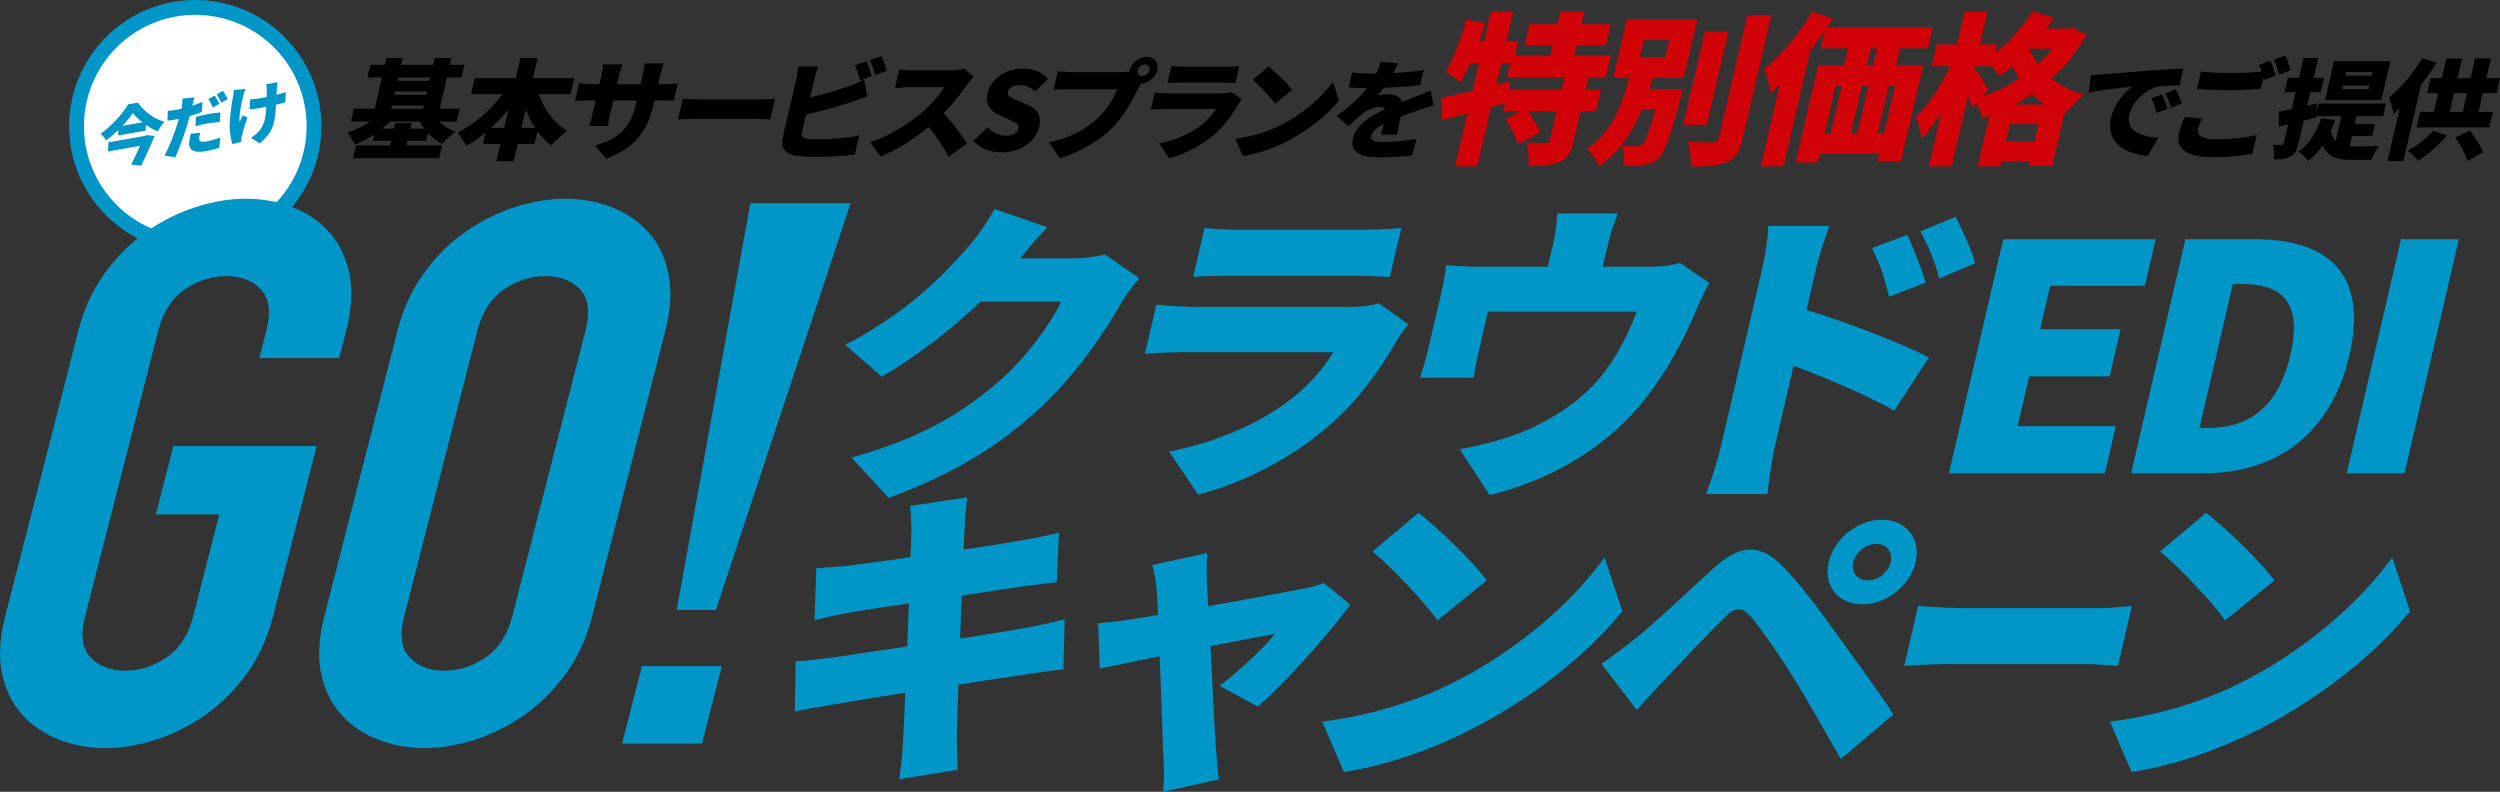 <?xml version="1.0" encoding="UTF-8"?><svg id="_レイヤー_2" xmlns="http://www.w3.org/2000/svg" viewBox="0 0 1010.7 320.12"><rect x="0" y="0" width="1010.7" height="320.12" fill="#333333" stroke="none"/><defs><style>.cls-1{fill:#0096c8;}.cls-2{fill:#d10207;}.cls-3{fill:#fff;stroke:#0096c8;stroke-miterlimit:10;stroke-width:6px;}</style></defs><g id="text"><g><path class="cls-1" d="m460.54,112.49c-2.35,2.8-5.32,6.61-7.51,10.43-5.98,10.56-16.92,27.35-32.27,41.72-16.18,15.14-34.69,26.84-61.51,36.63l-15.02-16.28c30.15-8.39,46.24-19.21,60.14-31.29,10.29-8.9,21-23.53,24.62-31.8h-32.51c-11.9,11.32-26.06,22.26-39.96,30.4l-14.78-12.85c26.33-13.86,40.45-29.13,49.85-39.81,3.18-3.56,7.85-10.17,10.43-15.14l21.4,7.38c-3.95,4.07-8.29,9.28-11.02,12.59h21.02c4.31,0,9.68-.64,13.31-1.65l13.82,9.67Z"/><path class="cls-1" d="m569.34,131.06c-1.49,1.91-3.41,4.58-4.29,6.1-7.14,12.21-15.4,24.17-27.52,34.72-16.2,14.12-35.33,23.4-53.14,28.11l-11.75-17.42c21.34-4.2,38.44-12.59,49.96-21.75,7.84-6.23,12.85-12.59,16.42-18.44h-59.41c-3.26,0-10.74.13-16.73.64l4.61-19.84c5.89.51,11.94.89,16.38.89h62.15c4.96,0,9.03-.64,11.32-1.53l11.99,8.52Zm-82.36-38.92c3.54.51,9.88.76,14.45.76h49.49c4.18,0,11.68-.25,15.58-.76l-4.61,19.84c-3.6-.25-10.59-.51-15.55-.51h-49.23c-4.44,0-10.74.13-14.74.51l4.61-19.84Z"/><path class="cls-1" d="m691.06,114.4c-1.94,3.31-4.42,8.9-5.53,11.45-5.71,13.35-11.37,23.66-19.97,34.85-15.34,19.97-39.16,33.7-63.34,39.43l-12.14-18.57c7.06-1.14,15.94-3.43,22.64-5.85,10.29-3.82,21.69-10.17,30.89-19.46,8.25-8.52,13.61-18.7,18.13-30.27h-60.19l-3.78,16.28c-.74,3.18-1.64,7.63-1.9,10.43h-21.8c1.25-3.69,2.54-8.14,3.46-12.08l5.08-21.88c.68-2.93,1.82-8.39,2.03-11.57,4.71.51,8.6.64,13.82.64h27.29l1.98-8.52c.97-4.2,1.4-6.61,1.84-12.97h24.42c-2.26,6.36-3.08,8.78-4.06,12.97l-1.98,8.52h19.06c5.74,0,9.42-.64,12.24-1.53l11.82,8.14Z"/><path class="cls-1" d="m730.33,125.33c16.48,4.96,39.71,13.99,49.47,19.21l-14,21.49c-11.65-6.61-27.98-13.35-40.69-18.19l-7.59,32.69c-.8,3.43-2.35,13.48-3.02,19.21h-24.81c2.18-5.47,4.81-13.99,6.03-19.21l16.86-72.62c1.18-5.09,2.19-11.7,2.27-16.53h24.68c-1.64,4.83-3.73,10.43-5.14,16.53l-4.04,17.42Zm33.36-5.34c-2.14-8.78-3.45-12.72-6.91-19.71l14.3-5.34c2.59,5.72,5.85,13.61,7.39,19.33l-14.78,5.72Zm20.38-7.38c-2.53-8.78-4.19-12.34-7.71-19.08l14.28-5.85c2.78,5.47,6.36,13.1,7.93,18.7l-14.5,6.23Z"/><path class="cls-1" d="m809.86,96.72h61.63l-4.37,18.82h-38.26l-4.07,17.55h32.51l-4.43,19.08h-32.51l-4.67,20.1h39.69l-4.43,19.08h-63.06l21.97-94.63Z"/><path class="cls-1" d="m883.53,96.72h27.94c29.64,0,46.01,13.86,38.36,46.81s-30.69,47.82-59.02,47.82h-29.25l21.97-94.63Zm8.79,76.31c15.67,0,28.39-7,33.62-29.51,5.23-22.51-4.43-28.74-20.09-28.74h-3.13l-13.52,58.25h3.13Z"/><path class="cls-1" d="m970.69,96.72h23.37l-21.97,94.63h-23.37l21.97-94.63Z"/></g><g><path class="cls-1" d="m429.9,270.64c-3.98.25-10.22,1.27-15.36,2.03-5.95.89-15.97,2.42-27.06,4.07-.33,9.28-.59,17.17-.68,21.49.03,3.82.24,8.52.38,12.97l-23.6,3.82c.5-4.96,1.3-9.54,1.4-13.35.26-3.94.56-11.96.97-21.62-12.88,2.03-24.55,3.94-30.14,4.96-6.11,1.02-11.28,1.91-14.46,2.67l.29-20.35c3.69-.13,10.39-.89,14.98-1.53,5.95-.89,17.43-2.54,30.15-4.45l.65-17.42c-11.22,1.65-20.98,3.18-24.65,3.82-4.91.89-8.77,1.78-13.47,2.93l.69-20.99c4.63-.25,8.87-.51,13.03-1.02,4.3-.51,13.99-1.78,25.08-3.43l.36-10.56c-.03-3.82-.2-7-.51-10.17l23.12-3.43c-.2,2.54-.9,7.25-.98,10.43-.18,1.91-.28,5.72-.52,10.68,10.41-1.53,19.64-3.05,24-3.82,4.49-.76,10.66-2.03,14.55-3.05l-.88,20.1c-3.45.25-9.67,1.14-13.96,1.65l-24.49,3.69-.65,17.42c11.25-1.78,21.43-3.43,27.15-4.45,5.33-1.02,11.11-2.29,15.13-3.31l-.52,20.22Z"/><path class="cls-1" d="m493.09,277.26c7.12-5.34,18.1-15.52,22.37-20.99-3.12.51-13.78,2.54-26.09,4.96.87,17.04,1.74,35.23,2.31,42.35.15,2.16.7,8.78,1.13,11.45l-22.59,5.09c.33-3.69.51-8.39.22-12.21-.38-7.38-.93-25.82-1.6-42.61-10.56,2.16-19.88,4.07-24.26,4.96l-.58-18.32c4.4-.38,8.27-.76,13.02-1.53,1.76-.25,5.82-.89,11.12-1.78-.1-4.07-.29-7.76-.58-10.43-.15-3.31-.92-6.74-1.77-9.79l22.27-4.83c-.27,3.43-.22,7.12-.2,10.43l.57,11.07c16.09-2.93,32.99-5.98,38.73-7.12,2.73-.51,5.81-1.4,7.97-2.29l10.76,8.78c-8.24,11.32-25.77,31.16-37.38,41.21l-15.42-8.39Z"/><path class="cls-1" d="m586.99,276.24c26.57-13.23,48.78-32.94,61.69-50.88l7.22,21.75c-14.64,18.06-37.28,35.74-61.98,48.2-15.09,7.63-33.6,14.25-50.64,16.79l-8.72-20.35c19.78-2.54,37.96-8.27,52.44-15.52Zm14.09-41.59l-19.94,16.15c-5.21-7.38-18.41-21.37-26.31-27.85l18.65-15.64c7.62,5.98,21.66,19.21,27.6,27.35Z"/><path class="cls-1" d="m661.43,257.92c7.04-5.6,19.26-17.17,31.2-28.11,10.44-9.54,18.74-10.43,27.92-1.02,7.5,7.63,14.55,17.17,20.57,25.56,6.62,9.16,17.53,24.04,24.38,34.47l-21.3,18.06c-5.66-9.92-13.99-24.67-19.32-33.2-5.61-9.03-14.03-21.11-17.48-24.8-3.25-3.43-5.83-3.56-10.07.64-5.93,5.85-17.16,17.68-23.72,24.55-4.17,4.45-8.55,9.28-11.89,12.97l-14.33-18.7c4.95-3.31,8.76-6.23,14.04-10.43Zm99.37-47.82c9.79,0,15.86,7.63,13.64,17.17s-11.79,17.04-21.58,17.04-15.75-7.5-13.54-17.04,11.69-17.17,21.48-17.17Zm-5.7,24.55c4.18,0,8.34-3.31,9.29-7.38.94-4.07-1.68-7.38-5.86-7.38s-8.34,3.31-9.29,7.38c-.94,4.07,1.68,7.38,5.86,7.38Z"/><path class="cls-1" d="m775.47,244.95c4.09.38,12.75.89,17.87.89h55.47c4.7,0,9.97-.64,13.06-.89l-5.64,24.29c-2.69-.13-8.39-.76-12.67-.76h-55.47c-5.95,0-13.88.38-18.25.76l5.64-24.29Z"/><path class="cls-1" d="m905.42,276.24c26.57-13.23,48.78-32.94,61.69-50.88l7.23,21.75c-14.64,18.06-37.28,35.74-61.98,48.2-15.09,7.63-33.6,14.25-50.64,16.79l-8.72-20.35c19.78-2.54,37.96-8.27,52.44-15.52Zm14.09-41.59l-19.94,16.15c-5.21-7.38-18.41-21.37-26.31-27.85l18.65-15.64c7.62,5.98,21.66,19.21,27.6,27.35Z"/></g><g><path d="m164.74,56.95l-.42,1.8h14.39l-1.2,5.18h-34.73l1.2-5.18h13.67l.42-1.8h-7.31l.61-2.64c-2.52,1.71-5.2,3.16-7.92,4.17-.57-1.45-1.94-3.69-3.02-4.88,3.21-1.01,6.51-2.59,9.29-4.48h-7.85l1.2-5.18h8.44l2.93-12.61h-5.86l1.18-5.1h5.86l.65-2.81h6.58l-.65,2.81h12.94l.64-2.77h6.72l-.64,2.77h5.86l-1.18,5.1h-5.86l-2.93,12.61h8.16l-1.2,5.18h-7.35c1.9,1.71,4.32,3.16,6.84,4.13-1.66,1.14-4.13,3.43-5.43,4.92-2.1-1.05-4.1-2.55-5.76-4.35l-.72,3.12h-7.58Zm-5.52-4.96l.52-2.24h6.68l-.52,2.24h5.59c-.69-.92-1.32-1.89-1.86-2.86h-12c-1,1.01-2.03,1.93-3.14,2.86h4.74Zm-1.11-8.04h12.94l.3-1.27h-12.95l-.3,1.27Zm1.31-5.62h12.95l.31-1.32h-12.94l-.31,1.32Zm1.62-6.99l-.31,1.32h12.94l.31-1.32h-12.95Z"/><path d="m217.84,38.06c2.02,6.06,6.08,11.69,11.46,14.94-1.93,1.32-4.9,4-6.44,5.8-2.11-1.58-3.98-3.47-5.58-5.67l-1.17,5.05h-6.81l-1.62,6.99h-6.99l1.62-6.99h-7.13l1.05-4.53c-2.45,2.02-5.08,3.82-7.77,5.32-.76-1.58-2.35-4.04-3.55-5.32,6.86-3.34,13.46-9.23,18.28-15.6h-12.76l1.51-6.5h16.55l1.89-8.13h6.99l-1.89,8.13h16.69l-1.51,6.5h-12.81Zm-14.03,13.62l1.72-7.43c-2.2,2.68-4.54,5.18-7,7.43h5.28Zm12.45,0c-1.5-2.28-2.71-4.83-3.7-7.56l-1.75,7.56h5.46Z"/><path d="m268.5,34.06c2.62,0,3.9-.09,5.54-.35l-1.63,7.03c-1.23-.13-2.81-.13-5.38-.13h-2.44l-.33,1.41c-2.42,10.41-6.79,17.4-19.13,22.19l-4.62-5.36c9.69-2.9,14.24-6.72,16.54-16.65l.37-1.58h-9.47l-1.23,5.32c-.5,2.15-.76,3.87-.93,4.96h-7.62c.39-1.1.92-2.81,1.42-4.96l1.23-5.32h-3.25c-2.44,0-3.81.09-5.14.18l1.67-7.21c1,.18,2.55.48,4.98.48h3.25l.85-3.65c.42-1.8.59-3.34.7-4.39h7.76c-.38,1.05-.91,2.55-1.35,4.44l-.84,3.6h9.47l.96-4.13c.42-1.8.66-3.25.74-4.35h7.76c-.4,1.14-.91,2.55-1.33,4.35l-.96,4.13h2.39Z"/><path d="m276.05,39.9c1.77.13,5.52.31,7.73.31h23.95c2.03,0,4.29-.22,5.62-.31l-1.95,8.39c-1.16-.04-3.64-.26-5.49-.26h-23.95c-2.57,0-5.98.13-7.86.26l1.95-8.39Z"/><path d="m324.2,53.61c-.4,1.71.36,2.15,2.22,2.5,1.27.18,2.84.22,4.73.22,4.69,0,12.32-.62,16.24-1.58l-1.81,7.78c-4.61.62-11.53.88-16.53.88-3.07,0-5.77-.22-7.68-.53-3.98-.75-5.91-3.12-4.99-7.07l5.52-23.77c.22-.97.71-3.65.83-5.14h8.03c-.57,1.49-1.26,3.87-1.55,5.14l-1.71,7.38c5.58-1.32,11.79-3.16,15.77-4.61,1.91-.66,3.71-1.41,6.06-2.59l1.33,6.72c-2.17.79-4.64,1.71-6.35,2.28-4.7,1.58-12.13,3.69-18.42,5.14l-1.68,7.25Zm23.52-21.09c-.53-1.8-1.24-4.39-2.06-6.11l4.63-1.67c.75,1.63,1.67,4.48,2.12,6.02l-4.69,1.76Zm8.61-9.89c.79,1.67,1.76,4.48,2.18,5.98l-4.65,1.76c-.48-1.8-1.33-4.39-2.16-6.06l4.63-1.67Z"/><path d="m393.6,30.98c-.54.57-1.84,2.11-2.59,3.21-2.24,3.25-5.65,7.65-9.5,11.6,3.52,3.69,7.64,9.27,9.42,12.26l-7.5,5.32c-1.96-4-4.81-8.22-7.99-12.04-5.85,4.79-12.79,9.23-19.34,11.99l-4.35-5.76c7.91-2.59,16.29-8,21.31-12.35,3.69-3.25,7.02-7.12,8.62-9.93h-14.03c-2.03,0-4.57.26-5.85.35l1.75-7.56c1.53.22,4.38.35,5.69.35h15.06c2.26,0,4.45-.31,5.57-.66l3.72,3.21Z"/><path d="m393.48,56.91l5.81-5.4c1.93,1.98,4.73,3.34,7.39,3.34,2.98,0,4.63-1.1,5.04-2.86.44-1.89-1.27-2.5-3.88-3.69l-3.88-1.76c-3.2-1.36-5.83-4.22-4.73-8.96,1.28-5.49,7.35-9.89,14.47-9.89,3.88,0,7.65,1.45,9.92,4.31l-5.16,4.92c-1.83-1.63-3.7-2.5-6.32-2.5-2.48,0-4.24.97-4.65,2.72-.42,1.8,1.54,2.5,4.25,3.65l3.82,1.63c3.77,1.63,5.62,4.35,4.55,8.96-1.26,5.45-7.07,10.24-15.19,10.24-4.38,0-8.7-1.58-11.45-4.7Z"/><path d="m453.34,29.18c.77,0,2.04-.04,3.3-.22,0-.18.05-.4.09-.57.69-2.99,3.79-5.45,6.86-5.45s5.02,2.46,4.33,5.45c-.68,2.94-3.73,5.36-6.72,5.45-.38.66-.71,1.32-.97,1.85-2.04,4.13-5.44,10.81-10.5,15.91-5.29,5.32-12.7,9.84-21.22,12.35l-4.48-6.37c9.53-1.98,15.52-5.84,20.08-10.15,3.69-3.47,6.19-7.82,7.59-11.34h-19.85c-2.21,0-4.72.13-5.91.22l1.74-7.51c1.36.18,4.28.4,5.77.4h19.89Zm11.37-.79c.3-1.27-.54-2.33-1.85-2.33s-2.64,1.05-2.93,2.33c-.3,1.27.54,2.33,1.85,2.33s2.64-1.05,2.93-2.33Z"/><path d="m502.02,40.17c-.51.66-1.18,1.58-1.48,2.11-2.47,4.22-5.32,8.35-9.5,11.99-5.6,4.88-12.21,8.08-18.36,9.71l-4.06-6.02c7.37-1.45,13.28-4.35,17.26-7.51,2.71-2.15,4.44-4.35,5.67-6.37h-20.52c-1.13,0-3.71.04-5.78.22l1.59-6.85c2.03.18,4.12.31,5.66.31h21.47c1.71,0,3.12-.22,3.91-.53l4.14,2.94Zm-28.45-13.44c1.22.18,3.41.26,4.99.26h17.09c1.44,0,4.03-.09,5.38-.26l-1.59,6.85c-1.24-.09-3.66-.18-5.37-.18h-17c-1.53,0-3.71.04-5.09.18l1.59-6.85Z"/><path d="m517.53,50.71c9.18-4.57,16.85-11.38,21.31-17.57l2.5,7.51c-5.06,6.24-12.88,12.35-21.41,16.65-5.21,2.64-11.61,4.92-17.49,5.8l-3.01-7.03c6.83-.88,13.11-2.86,18.11-5.36Zm4.87-14.37l-6.89,5.58c-1.8-2.55-6.36-7.38-9.09-9.62l6.44-5.4c2.63,2.07,7.48,6.63,9.53,9.45Z"/><path d="m558.27,54.45c.35-1.1.81-2.72,1.24-4.35-3.16,1.58-4.71,2.99-5.12,4.75-.43,1.85.8,2.59,4.99,2.59,3.97,0,9.19-.53,13.31-1.36l-1.81,6.81c-2.83.35-8.65.75-13.07.75-7.35,0-12.2-1.85-10.85-7.65,1.32-5.67,7.48-9.31,13.04-11.86-.52-.66-1.37-.88-2.23-.88-2.3,0-5.39,1.45-7.26,2.9-1.67,1.36-3.3,2.94-5.29,4.92l-4.79-4.22c5.09-3.65,9.07-7.21,12.16-11.2-1.85,0-5.08-.09-7.37-.31l1.42-6.11c2.13.35,5.52.53,7.91.53h1.76c.96-1.98,1.57-3.65,1.87-4.75l6.99.57c-.4.97-1.04,2.33-1.91,3.95,4.07-.22,8.43-.57,12.33-1.23l-1.46,6.11c-4.32.53-9.87.92-14.69,1.1-.81,1.14-1.64,2.2-2.43,3.08.96-.26,3.26-.44,4.52-.44,2.62,0,4.54,1.05,5.24,3.08,2-.83,3.57-1.41,5.32-2.11,2.13-.83,4.18-1.67,6.27-2.55l1.25,6.06c-1.68.44-4.71,1.45-6.58,2.11-1.86.62-4.22,1.45-6.8,2.46-.51,2.37-1.1,5.32-1.5,7.25h-6.45Z"/><path class="cls-2" d="m642.17,31.34l-1.13,4.88h6.16l-2.04,8.77h-6.16l-2.77,11.93c-1.06,4.55-2.46,7.12-5.85,8.57-3.38,1.45-7.42,1.65-12.49,1.65.3-2.77-.03-6.85-.71-9.49,2.88.13,6.6.13,7.68.13s1.47-.2,1.67-1.05l2.72-11.73h-11.43c1.88,2.7,3.94,6.06,4.74,8.44l-8.86,4.94c-.71-2.77-3.03-7.05-5.02-10.15l6.03-3.23h-7.04l.77-3.3-5.64,1.58-5.57,23.99h-9l4.97-21.42c-3.61.99-7.07,1.91-10.17,2.7l-.17-9.16c3.47-.66,7.76-1.65,12.48-2.77l2.54-10.94h-3.52c-1.35,2.9-2.69,5.47-4.08,7.64-1.21-1.19-4.16-3.36-5.82-4.35,3.16-5.14,6.07-13.31,8.32-20.96l7.81,1.32c-.75,2.37-1.59,4.81-2.49,7.25h1.89l2.77-11.93h9l-2.77,11.93h4.87l-1.38,5.93h14.21l.95-4.09h-11.37l2-8.63h11.37l1.21-5.21h9.74l-1.21,5.21h11.84l-2,8.63h-11.84l-.95,4.09h14.75l-2.05,8.83h-6.97Zm-9.74,0h-23.21l1.32-5.67h-3.65l-1.99,8.57,5.67-1.38-.24,3.36h20.97l1.13-4.88Z"/><path class="cls-2" d="m680.43,36.02s-.6,2.31-.92,3.36c-4.23,15.62-6.43,22.14-8.86,24.45-2,1.91-3.84,2.57-6.15,2.9-1.97.33-5.03.4-8.2.33.45-2.5.24-6-.66-8.24,2.44.26,4.81.26,6.03.26.95,0,1.65-.13,2.43-.86,1.12-1.05,2.55-4.88,5.06-13.91h-5.35c-3.73,8.77-8.87,16.94-17.43,22.93-.87-2.37-2.93-5.47-4.93-7.05,10.52-7.12,14.24-18.19,17.14-28.67h-6.43l5.52-23.79h28.55l-5.52,23.79h-12.52c-.42,1.52-.89,2.97-1.38,4.48h13.6Zm-17.43-12.92h10.22l1.62-6.99h-10.22l-1.62,6.99Zm27.01,27.35h-9.54l8.75-37.7h9.54l-8.75,37.7Zm26.14-44.42l-11.6,49.96c-1.24,5.34-2.85,7.91-6.33,9.49-3.53,1.52-8.48,1.85-14.7,1.85.24-2.77-.28-7.25-1.07-9.95,4.22.2,8.68.2,10.17.2,1.29,0,1.92-.4,2.21-1.65l11.58-49.89h9.74Z"/><path class="cls-2" d="m768.16,19.54l-1.58,6.79h10.96l-9.04,38.95h-9.47l.72-3.1h-24.02l-.81,3.49h-9l9.13-39.35h10.49l1.58-6.79h-11.03l1.68-7.25c-1.86,2.77-3.84,5.47-5.89,8.17l-10.86,46.79h-9.2l7.63-32.89c-1.21,1.12-2.4,2.17-3.58,3.16-.29-2.24-1.67-7.38-2.69-9.69,6.9-5.54,14.28-14.3,19.43-23.07l8.22,2.77c-.67,1.12-1.42,2.31-2.15,3.43h42.69l-1.99,8.57h-11.23Zm-30.53,34.47h2.44l4.5-19.38h-2.44l-4.5,19.38Zm15.12-19.38l-4.5,19.38h2.64l4.5-19.38h-2.64Zm6.14-15.09h-2.57l-1.58,6.79h2.57l1.58-6.79Zm7.25,15.09h-2.57l-4.5,19.38h2.57l4.5-19.38Z"/><path class="cls-2" d="m843.53,14c-3.84,6.92-8.58,12.79-14.06,17.73,3.47,2.83,7.74,5.14,12.95,6.59-2.39,1.85-6.04,5.6-7.87,7.97h-.07l-4.82,20.76h-9.47l.4-1.71h-11.57l-.44,1.91h-9.07l4.74-20.43c-.89.33-1.84.66-2.73.99-.47-1.78-1.52-4.22-2.64-6.13l-1.71,1.85c-.36-1.38-.89-3.16-1.49-4.94l-6.66,28.67h-9.27l5.05-21.75c-2.59,4.15-5.27,7.84-7.94,10.61-.2-2.64-1.49-6.39-2.36-8.77,5.15-5.01,10.45-13.25,13.98-20.56h-7.58l2.05-8.83h8.25l3.09-13.31h9.27l-3.09,13.31h6.9l-.81,3.49c5.79-4.55,11.19-10.61,15.08-16.87l8.74,2.57c-.95,1.45-1.97,2.97-3.05,4.42h8.93l1.7-.33,5.58,2.77Zm-42.06,24.98c5.23-1.85,10.26-4.28,14.81-7.25-1.04-1.65-1.99-3.36-2.76-5.01-1.71,1.52-3.45,2.9-5.08,4.09-.72-.99-2.11-2.57-3.4-4.02h-6.63l-.18.79c1.41,1.78,4.98,7.38,5.75,8.77l-2.51,2.64Zm21.01,18.19l1.62-6.99h-11.57l-1.62,6.99h11.57Zm4.15-14.96c-1.87-1.25-3.64-2.7-5.18-4.22-2.25,1.52-4.54,2.97-6.93,4.22h12.11Zm-6-22.54l-.18.2c.88,2.04,2.04,4.02,3.41,6,2.14-1.91,4.11-4.02,5.9-6.2h-9.13Z"/><path d="m850.02,30.06c4.28-.35,11.16-.88,19.49-1.58,4.55-.35,9.89-.62,13.16-.75l-1.53,6.77c-2.31.04-6.1.04-8.69.53-5.07,1.05-10.4,6.15-11.6,11.29-1.49,6.41,4.11,8.92,11.72,9.36l-4.23,7.34c-9.79-.75-17.1-6.02-14.94-15.29,1.39-5.98,5.71-10.59,8.59-12.7-3.93.4-11.98,1.27-17.61,2.42l.99-7.16c1.81-.04,3.77-.13,4.65-.22Zm26.21,13.97l-4.41,1.71c-.63-2.55-1.06-4-2.03-6.02l4.29-1.58c.75,1.63,1.72,4.26,2.15,5.89Zm5.85-2.28l-4.4,1.85c-.73-2.5-1.27-3.87-2.3-5.84l4.28-1.71c.81,1.58,1.88,4.13,2.42,5.71Z"/><path d="m890.26,47.9c-.71,1.49-1.31,2.72-1.64,4.13-.57,2.46,1.3,4.31,7.34,4.31s11.79-.66,16.32-1.71l-1.69,7.47c-4.5.92-9.81,1.45-16.03,1.45-10.87,0-15.09-3.6-13.64-9.84.62-2.68,1.66-4.83,2.35-6.41l6.98.62Zm27.62-23.37c.75,1.63,1.67,4.48,2.12,6.02l-4.69,1.76-.27-.97-1.07,4.61c-3.22.26-9.19.53-13.52.53-4.78,0-8.65-.22-12.29-.48l1.63-7.03c3.26.35,7.41.53,12.24.53,3.97,0,8.76-.22,12.29-.48-.31-1.01-.66-2.02-1.06-2.81l4.63-1.67Zm6.04-2.11c.79,1.67,1.76,4.48,2.18,5.98l-4.65,1.76c-.48-1.8-1.33-4.39-2.16-6.06l4.63-1.67Z"/><path d="m949.92,59.06c.79.09,1.6.09,2.46.09,1.76,0,7.13,0,9.36-.09-1.06,1.27-2.45,3.95-3.05,5.58h-7.85c-5.64,0-9.88-.97-11.79-5.93-1.71,2.5-3.7,4.66-5.89,6.33-.76-1.01-2.74-2.94-3.9-3.78,4.26-2.81,7.2-7.69,9.15-13.4l5.75.7c-.57,1.49-1.19,2.99-1.82,4.35.34,1.85.98,3.16,1.89,4.09l2.33-10.02h-10.24l-.03.53c-1.64.44-3.26.83-4.94,1.27l-2.11,9.09c-.64,2.77-1.42,4.35-3.17,5.32-1.77,1.01-3.94,1.23-6.87,1.23.23-1.58.12-4.22-.26-5.89,1.43.04,2.92.04,3.46.04s.76-.18.9-.75l1.74-7.51-3.78.92.06-6.11c1.5-.26,3.25-.62,5.15-1.01l1.58-6.81h-4.46l1.36-5.84h4.47l1.86-8h5.95l-1.86,8h4.24l-1.36,5.84h-4.24l-1.25,5.4,4-.92-.3,3.6.82-3.51h27.33l-1.18,5.1h-10.69l-.72,3.12h8.16l-1.14,4.92h-8.16l-.94,4.04Zm12.84-18.59h-22.82l3.65-15.73h22.82l-3.65,15.73Zm-4.9-5.89h-10.6l-.34,1.45h10.6l.34-1.45Zm1.26-5.45h-10.6l-.34,1.45h10.6l.34-1.45Z"/><path d="m985.03,25.36c-1.81,2.94-3.96,5.98-6.22,8.92l-7.16,30.84h-6.45l4.92-21.18c-.82.79-1.67,1.54-2.45,2.2-.22-1.58-1.15-5.14-1.87-6.72,4.77-3.82,9.92-9.89,13.49-15.95l5.74,1.89Zm4.23,29.39c-3.2,3.87-7.85,7.78-11.66,10.19-.91-1.14-2.93-3.12-4.17-4,3.7-1.93,7.62-5.05,10.13-8.08l5.7,1.89Zm18.58-9.49l-1.45,6.24h-29.45l1.45-6.24h5.59l1.76-7.6h-4.51l1.42-6.11h4.51l1.83-7.86h6.4l-1.83,7.86h5.23l1.85-7.95h6.4l-1.85,7.95h5.5l-1.42,6.11h-5.5l-1.76,7.6h5.82Zm-17.46,0h5.23l1.76-7.6h-5.23l-1.76,7.6Zm8.13,7.51c2.21,2.72,4.38,6.37,5.38,8.88l-6.29,3.38c-.75-2.59-2.94-6.59-4.98-9.45l5.88-2.81Z"/></g><circle class="cls-3" cx="78.95" cy="51" r="48"/><g><path class="cls-1" d="m31.67,133.71c2.25-8.79,5.83-16.57,10.72-23.31,4.9-6.75,10.49-12.32,16.79-16.72,6.3-4.4,12.95-7.72,19.97-9.97,7.01-2.25,13.79-3.37,20.34-3.37s12.74,1.13,18.61,3.37c5.86,2.25,10.81,5.57,14.86,9.97,4.04,4.4,6.79,9.97,8.23,16.72,1.44,6.75,1.03,14.52-1.22,23.31l-2.83,11.04h-32.3l2.83-11.04c1.94-7.56,1.2-13.14-2.21-16.72-3.41-3.58-8.08-5.37-13.98-5.37s-11.49,1.79-16.73,5.37c-5.25,3.58-8.84,9.16-10.78,16.72l-29.55,115.35c-1.94,7.57-1.21,13.14,2.21,16.72,3.41,3.58,8.07,5.37,13.98,5.37s11.49-1.79,16.73-5.37c5.24-3.58,8.84-9.15,10.78-16.72l10.53-41.11h-25.65l7.07-27.61h57.95l-17.61,68.72c-2.31,9-5.89,16.82-10.76,23.47-4.87,6.65-10.46,12.17-16.75,16.57-6.3,4.4-12.96,7.72-19.97,9.97-7.02,2.25-13.8,3.37-20.34,3.37s-12.75-1.13-18.61-3.37c-5.87-2.25-10.82-5.57-14.86-9.97-4.05-4.4-6.8-9.92-8.26-16.57-1.46-6.64-1.04-14.47,1.26-23.47l29.55-115.35Z"/><path class="cls-1" d="m160.68,133.71c2.25-8.79,5.83-16.57,10.72-23.31,4.9-6.75,10.49-12.32,16.79-16.72,6.3-4.4,12.95-7.72,19.97-9.97,7.01-2.25,13.79-3.37,20.34-3.37s12.74,1.13,18.61,3.37c5.86,2.25,10.81,5.57,14.86,9.97,4.04,4.4,6.79,9.97,8.23,16.72,1.44,6.75,1.03,14.52-1.22,23.31l-29.55,115.35c-2.31,9-5.89,16.82-10.76,23.47-4.87,6.65-10.46,12.17-16.75,16.57-6.3,4.4-12.96,7.72-19.97,9.97-7.02,2.25-13.8,3.37-20.34,3.37s-12.75-1.13-18.61-3.37c-5.87-2.25-10.82-5.57-14.86-9.97-4.05-4.4-6.8-9.92-8.26-16.57-1.46-6.64-1.04-14.47,1.26-23.47l29.55-115.35Zm2.75,115.35c-1.94,7.57-1.21,13.14,2.21,16.72,3.41,3.58,8.07,5.37,13.98,5.37s11.49-1.79,16.73-5.37c5.24-3.58,8.84-9.15,10.78-16.72l29.55-115.35c1.94-7.56,1.2-13.14-2.21-16.72-3.41-3.58-8.08-5.37-13.98-5.37s-11.49,1.79-16.73,5.37c-5.25,3.58-8.84,9.16-10.78,16.72l-29.55,115.35Z"/><path class="cls-1" d="m259.51,269.31h32.3l-8.02,31.29h-32.3l8.02-31.29Zm43.83-187.13h40.54l-54.48,164.43h-15.83l29.78-164.43Z"/></g><g><path class="cls-1" d="m55.74,41.5c2.64,3.75,6.63,6.61,10.73,7.73-1.04,1.14-1.96,2.59-2.74,3.9-1.6-.68-3.23-1.59-4.73-2.64l-.12,2.32-11.14,1.97.12-2.24c-1.53,1.5-3.21,2.94-4.92,4.23-.46-.83-1.5-2.06-2.28-2.7,4.6-3.22,9.06-8.25,11.15-11.88l3.94-.69Zm3.7,13.13l3.06.34c-1.52,3.74-3.6,8.22-5.41,11.99l-4.09-.4c1.21-2.38,2.57-5.21,3.65-7.62l-13.01,2.29.2-3.69,14.92-2.63.67-.28Zm-1.86-5.18c-1.57-1.22-2.92-2.53-3.85-3.78-1.09,1.63-2.56,3.44-4.23,5.21l8.09-1.43Z"/><path class="cls-1" d="m81.62,45.24c-1.51.61-3.23,1.21-4.94,1.7-.33,1.18-.66,2.41-.98,3.51-1.16,3.89-3.2,9.62-4.87,13.17l-4.36-.73c1.71-2.92,4.09-8.98,5.27-12.87.19-.65.41-1.33.58-1.97-.45.11-.91.19-1.33.26-1.36.24-2.36.36-3.27.47l.11-4c1.43-.09,2.25-.18,3.39-.38.69-.12,1.41-.28,2.1-.42.1-.42.17-.78.22-1.11.19-1.16.28-2.35.24-3.01l4.85-.48c-.26.87-.59,2.21-.76,2.86l-.13.48c1.37-.45,2.74-.96,4.09-1.52l-.22,4.05Zm-.69,8.48c-.22.73-.43,1.65-.46,2.19-.06,1.11.59,1.68,2.91,1.28,1.78-.31,3.63-.85,5.67-1.56l-.38,4.15c-1.53.46-3.32.96-5.53,1.35-4.6.81-6.82-.48-6.68-3.2.07-1.35.42-2.85.68-3.89l3.78-.32Zm-1.68-6.46c1.52-.43,3.5-.91,5.23-1.22,1.46-.26,3.05-.46,4.64-.58l-.29,3.9c-1.29.07-2.93.17-4.56.46-1.92.34-3.54.7-5.23,1.22l.2-3.78Zm6.84-3.8c-.5-1.01-1.19-2.46-1.85-3.39l2.56-1.47c.61.88,1.45,2.47,1.88,3.33l-2.58,1.52Zm3.4-1.91c-.47-1.01-1.24-2.45-1.9-3.35l2.56-1.47c.64.9,1.5,2.46,1.9,3.3l-2.56,1.52Z"/><path class="cls-1" d="m99.24,35.99c-.31.8-.68,1.94-.85,2.55-.66,2.55-1.91,8.19-1.53,10.79.38-.71.87-1.89,1.31-2.74l1.87.93c-.99,2.71-1.77,5.49-2.2,7.17-.13.45-.24,1.11-.26,1.38-.02.3-.02.8-.01,1.23l-3.58.98c-.53-1.51-1.3-5.19-1.13-8.48.24-4.4.91-8.6,1.37-10.82.18-.83.26-1.84.33-2.62l4.68-.37Zm16.07,5.45c-.99.25-2.3.57-3.74.9l-.07,1.21c-.34,6.39-1.28,10.11-6.52,14.43l-3.51-2.29c1.14-.71,2.66-1.91,3.51-3,1.65-2.19,2.37-4.32,2.59-8.47l.05-1.02c-.93.19-1.86.36-2.74.51-1.09.19-2.55.37-3.96.56l.22-4.1c1.37-.06,2.43-.16,3.84-.41.88-.15,1.84-.35,2.8-.55.07-1.32.08-2.55.07-3.27-.02-.53-.11-1.42-.21-1.91l4.6-.81c-.14.69-.21,1.4-.27,2-.06.54-.12,1.76-.19,3.08,1.44-.36,2.75-.73,3.77-1.07l-.25,4.21Z"/></g></g></svg>